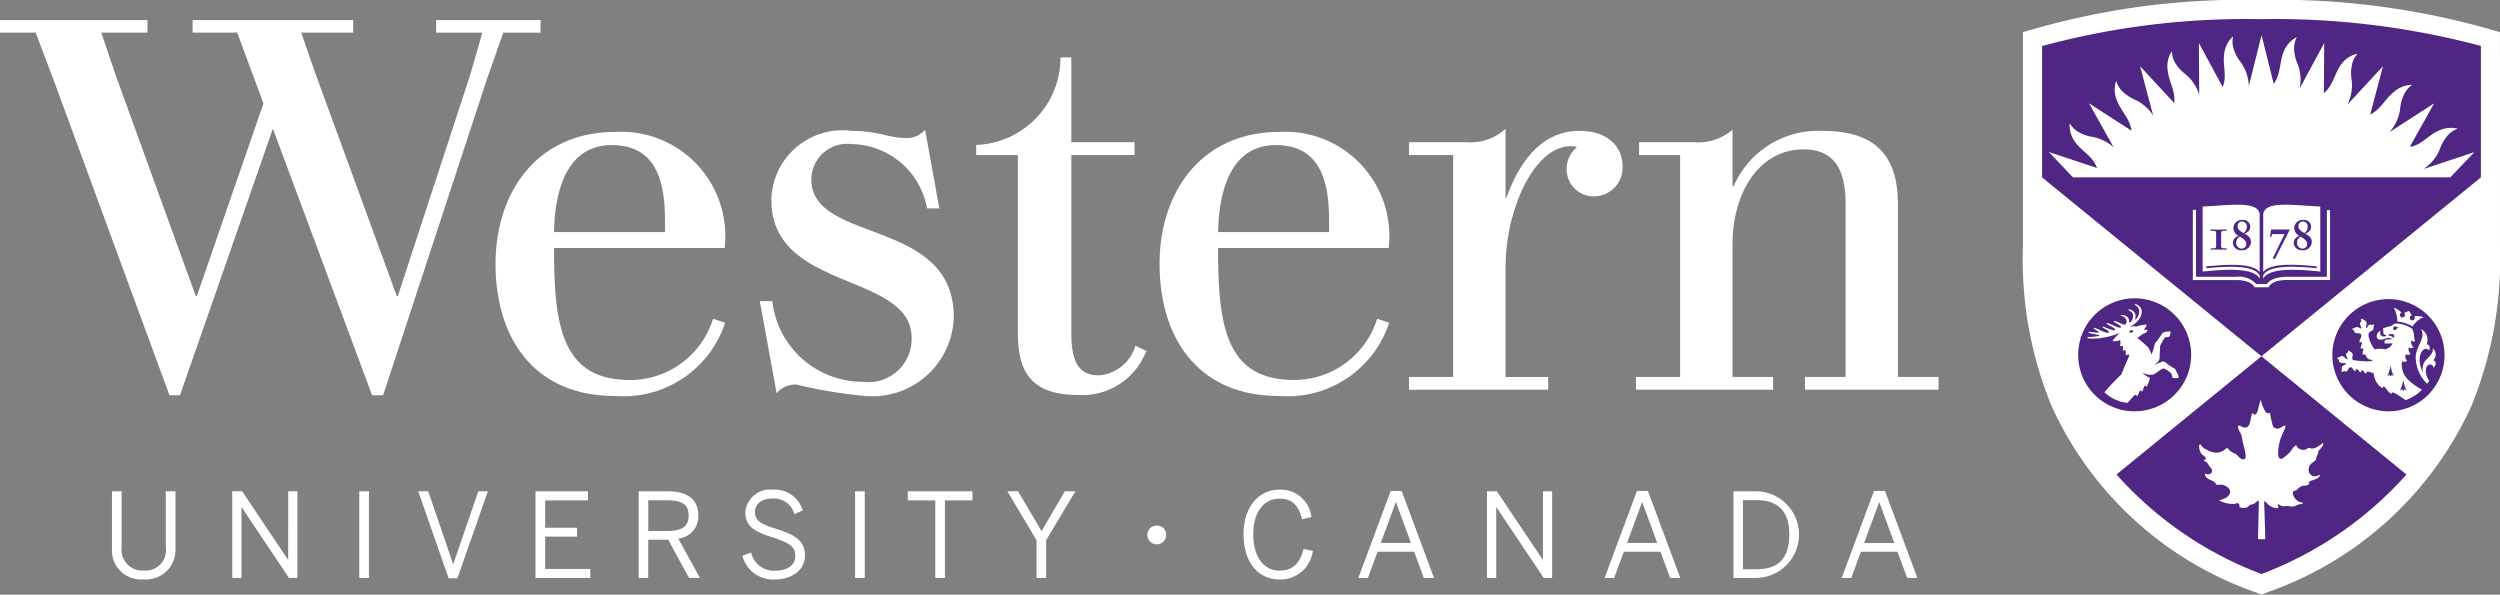 <svg id="Layer_1" data-name="Layer 1" xmlns="http://www.w3.org/2000/svg" viewBox="0 0 64.353 15.308"><rect x="0" y="0" width="64.353" height="15.308" fill="#808080" stroke="none"/><defs><style>.cls-1{fill:#fff;}.cls-2{fill:#4f2683;}</style></defs><title>Western_Logo_Full_R_RGB</title><path class="cls-1" d="M85.774,60.948H86.594V60.719h-.82v-.704h1.099V59.781h-1.348V62.011h1.41V61.78H85.774Zm3.941-.555c0-.395-.277-.612-.781-.612h-.754V62.011h.246v-.983h.514l.536.983h.281l-.557-1.012A.572.572,0,0,0,89.715,60.393Zm-.795.41H88.427v-.79h.49c.385,0,.549.116.549.389C89.466,60.683,89.302,60.803,88.92,60.803Zm2.846-.038c-.46-.147-.593-.225-.593-.458,0-.203.181-.339.451-.339a.542.542,0,0,1,.559.384l.007.02.213-.1-.006-.017a.747.747,0,0,0-.771-.516.635.635,0,0,0-.7.582c0,.364.234.501.724.655.48.153.561.269.561.473,0,.233-.2.377-.522.377a.596.596,0,0,1-.609-.448l-.006-.019-.223.081.005.018a.811.811,0,0,0,.824.594c.46,0,.781-.254.781-.617C92.46,61.059,92.206,60.905,91.766,60.765Zm-15.758.457a.526.526,0,0,1-.567.599.535.535,0,0,1-.569-.605V59.781h-.25v1.47a.749.749,0,0,0,.816.798.761.761,0,0,0,.819-.804V59.781H76.008Zm7.398.44L82.763,59.781h-.258l.779,2.226.005.013h.226l.783-2.239h-.246Zm10.345.349h.249V59.781h-.249ZM79.158,61.551,77.98,59.79l-.006-.009h-.255V62.011h.237V60.185l1.217,1.818.006.009h.217V59.781h-.237Zm1.83.46h.249V59.781h-.249ZM120.267,59.785l-.005-.013h-.282l-.823,2.213-.01.026h.247l.248-.674h.943l.243.661.005.013h.262Zm-.542,1.327.389-1.055.388,1.055ZM95.108,60.016h.707V62.011h.249V60.016h.708V59.781H95.108Zm19.051-.244h-.282l-.823,2.213-.01.026h.247l.248-.674h.943l.243.661.005.013h.262l-.828-2.226Zm-.537,1.339.389-1.055.388,1.055Zm-2.165.44L110.278,59.79l-.006-.009h-.255V62.011h.238V60.185l1.217,1.818.006.009h.216V59.781h-.237Zm5.477-1.77h-.573V62.011h.573a1.115,1.115,0,0,0,0-2.23Zm.03,2.007h-.359v-1.779h.353c.558,0,.841.297.841.883C117.798,61.496,117.525,61.788,116.964,61.788ZM107.82,59.772h-.282l-.823,2.213-.01.026h.247l.248-.674h.943l.243.661.005.013h.262l-.828-2.226Zm-.537,1.339.389-1.055.388,1.055Zm-1.992.171c-.094.365-.292.542-.606.542-.423,0-.685-.361-.685-.943,0-.553.267-.91.679-.91.307,0,.474.149.576.513l.005.018.239-.06-.005-.019a.791.791,0,0,0-.812-.684c-.557,0-.932.461-.932,1.148,0,.708.366,1.165.932,1.165a.839.839,0,0,0,.848-.716l.005-.019-.24-.053Zm-6.74-.475-.599-1.016-.006-.01h-.274l.749,1.258v.972h.249v-.972l.752-1.258h-.271Zm2.964-.144a.242.242,0,1,0,.243.243A.234.234,0,0,0,101.515,60.664ZM95.92,52.5h-.317a2.003,2.003,0,0,0-1.928-1.655.923.923,0,0,0-1.05.914c0,1.651,3.666.977,3.666,3.532a2.096,2.096,0,0,1-2.366,2.028A11.991,11.991,0,0,1,92.239,57.033a.643.643,0,0,0-.508.223l-.433-2.369h.322a2.341,2.341,0,0,0,2.336,2.076,1.11,1.11,0,0,0,1.25-1.13c0-1.692-3.61-1.19-3.61-3.545a1.829,1.829,0,0,1,2.07-1.784c.681,0,.956.185,1.401.185a.626.626,0,0,0,.486-.213Zm19.069,4.338V51.126h-1.057v-.33h1.399a1.381,1.381,0,0,0,1.006-.319V51.932h.027a2.374,2.374,0,0,1,2.287-1.428c1.296,0,1.944.569,1.944,1.891v4.443h1.045V57.168h-3.438v-.331h1.045V52.355c0-.995-.407-1.375-1.079-1.375-1.196,0-1.83,1.19-1.83,2.42v3.438h1.045V57.168h-3.53v-.331Zm-13.735-.667-.106.211a1.755,1.755,0,0,1-1.667.919c-1.375,0-1.54-.807-1.54-1.653V51.126H96.869l0-0v-.26a2.25,2.25,0,0,0,2.169-2.254h.279v2.184h1.627v.33H99.317v4.575c0,.78.209,1.096.713,1.096a1.07,1.07,0,0,0,.937-.763Zm11.525-3.981a.699.699,0,0,1-.712-.712.71.71,0,0,1,.266-.554.362.362,0,0,0-.157-.026c-.945,0-1.681,1.627-1.681,3.126v2.816h1.097V57.168h-3.583v-.331h1.137V51.126h-1.137v-.33h1.485a1.329,1.329,0,0,0,1.001-.345v1.785h.017c.278-.767.811-1.732,1.887-1.732.719,0,1.107.396,1.107.92A.738.738,0,0,1,112.778,52.189ZM90.096,55.34A2.239,2.239,0,0,1,87.96,56.917c-1.706,0-1.957-1.3-1.957-3.292V53.519h4.39a2.682,2.682,0,0,0-2.816-2.988c-2.001,0-3.081,1.542-3.081,3.398,0,1.935,1.014,3.398,3.068,3.398a2.755,2.755,0,0,0,2.843-1.885Zm-4.082-2.53c.072-.986.431-1.94,1.469-1.94,1.105,0,1.348.863,1.372,1.777.002.085.003.381.003.462H86.003C86.003,53.02,86.008,52.903,86.015,52.81Zm21.176,2.53a2.239,2.239,0,0,1-2.137,1.576c-1.706,0-1.957-1.3-1.957-3.292V53.519h4.39a2.682,2.682,0,0,0-2.816-2.988c-2.001,0-3.081,1.542-3.081,3.398,0,1.935,1.014,3.398,3.068,3.398a2.755,2.755,0,0,0,2.843-1.885ZM103.109,52.81c.072-.986.431-1.94,1.469-1.94,1.105,0,1.348.863,1.372,1.777.002.085.003.381.003.462h-2.856C103.097,53.02,103.102,52.903,103.109,52.81ZM78.764,50.446c-.58,1.675-2.391,6.863-2.391,6.863h-.271l-2.958-8.051-.486-1.283H71.74v-.324h3.796v.324H74.348l.364,1.08,2.067,5.7h.027l1.716-4.957-.676-1.823H76.698v-.324h4.134v.324h-1.337l.365,1.054,2.094,5.727h.027l1.864-5.7.311-1.08H82.966v-.324h2.688v.324h-.959l-.419,1.189L81.602,57.309h-.284Z" transform="translate(-71.74 -47.135)"/><path class="cls-1" d="M136.093,53.456l-.001-5.492a19.911,19.911,0,0,0-6.181-.829,19.524,19.524,0,0,0-6.098.829l-0,5.492a9.927,9.927,0,0,0,.736,4.129,9.044,9.044,0,0,0,5.271,4.803l.133.054.132-.054a9.044,9.044,0,0,0,5.273-4.804A10.027,10.027,0,0,0,136.093,53.456Z" transform="translate(-71.74 -47.135)"/><path class="cls-2" d="M129.953,56.306l3.732,3.043a9.469,9.469,0,0,1-3.732,2.562,9.466,9.466,0,0,1-3.732-2.562Zm5.647-4.605-0-3.384a20.647,20.647,0,0,0-5.689-.689,20.046,20.046,0,0,0-5.605.692v3.382l5.647,4.604,5.648-4.605Zm-5.487,2.828-.342-0-.011-.023c-.001-.001-.087-.162-.457-.162h-1.117V52.538h.082v1.723h1.035a.601.601,0,0,1,.517.186l.27 0c.039-.056.165-.186.509-.186h1.037v-1.717h.082v1.799h-1.119c-.37,0-.447.16-.448.161l-.011.024Zm-.206-.307v.088c-.156-.293-.865-.245-1.469-.185V52.452c.757-.039,1.402-.144,1.469.185v1.502c-.193-.23-.771-.206-1.375-.147v.048C129.13,53.981,129.761,53.962,129.907,54.222Zm1.56-1.77v1.673c-.604-.061-1.313-.108-1.469.185v-.088c.141-.264.776-.241,1.377-.183v-.048c-.607-.058-1.187-.086-1.377.147v-1.502C130.065,52.307,130.709,52.413,131.466,52.452Zm3.347-.753-9.714-0-.621-.652,1.239.412c-.102-.309-.385-.415-.568-.679a.703.703,0,0,1-.133-.472.633.633,0,0,0,.186.201,1.038,1.038,0,0,0,.374.145,1.111,1.111,0,0,1,.572.275l-.635-1.135,1.093.705c-.045-.325-.269-.493-.381-.793a.711.711,0,0,1-.013-.492.633.633,0,0,0,.131.241,1.035,1.035,0,0,0,.326.234,1.106,1.106,0,0,1,.496.423l-.337-1.272.879.949c.035-.319-.138-.539-.171-.856a.713.713,0,0,1,.108-.481.636.636,0,0,0,.067.266,1.043,1.043,0,0,0,.258.307,1.097,1.097,0,0,1,.381.552l-.009-1.335.612,1.132c.12-.287-.006-.551.04-.864a.724.724,0,0,1,.229-.441.635.635,0,0,0-.001.274,1.04,1.04,0,0,0,.173.362,1.092,1.092,0,0,1,.232.642l.002-0.0.326-1.308.313,1.255c.188-.258.14-.552.264-.846a.69.69,0,0,1,.331-.356.63.63,0,0,0-.07.265,1.04,1.04,0,0,0,.077.394,1.09,1.09,0,0,1,.065.664l.633-1.172-.009,1.288c.246-.193.263-.5.455-.751a.693.693,0,0,1,.412-.262.633.633,0,0,0-.133.239,1.036,1.036,0,0,0-.024.4,1.093,1.093,0,0,1-.106.672l.001 0.0.916-.989-.328,1.242c.275-.131.375-.395.622-.59a.719.719,0,0,1,.462-.174.638.638,0,0,0-.188.199,1.032,1.032,0,0,0-.122.382,1.096,1.096,0,0,1-.267.623l.005.004,1.133-.73-.626,1.119c.305-.043.453-.287.738-.413a.732.732,0,0,1,.496-.055.631.631,0,0,0-.232.146,1.037,1.037,0,0,0-.213.34,1.096,1.096,0,0,1-.412.535l.007.008,1.279-.425Zm-6.17,1.83h.033c.101,0,.109-.01.109-.077v-.29c0-.08-.013-.085-.08-.085h-.062V53.042c.069.001.141.003.206.003.071,0,.14-.002.206-.003v.034h-.062c-.067,0-.08.006-.08.085v.29c0,.067.008.077.109.077h.033v.034c-.063-.001-.128-.003-.206-.003-.059,0-.134.002-.206.003Zm.719-.321a.239.239,0,0,1-.133-.202.214.214,0,0,1,.232-.209.178.178,0,0,1,.202.168c0,.083-.029.132-.148.186.115.058.166.121.166.211a.222.222,0,0,1-.247.215.202.202,0,0,1-.219-.189A.193.193,0,0,1,129.362,53.208Zm.199.208c0-.066-.03-.108-.167-.191a.174.174,0,0,0-.092.152.145.145,0,0,0,.135.158A.117.117,0,0,0,129.561,53.416Zm-.072-.281a.188.188,0,0,0,.087-.158.128.128,0,0,0-.123-.14.116.116,0,0,0-.116.124C129.339,53.028,129.385,53.074,129.49,53.135Zm.711-.093h.47l.009.01-.382.751-.057-.016.306-.627h-.314l-.027.07h-.033Zm.728.166a.239.239,0,0,1-.133-.202.214.214,0,0,1,.232-.209.178.178,0,0,1,.202.168c0,.083-.029.132-.148.186.115.058.166.121.166.211a.222.222,0,0,1-.247.215.203.203,0,0,1-.219-.189A.193.193,0,0,1,130.929,53.208Zm.199.208c0-.066-.031-.108-.167-.191a.174.174,0,0,0-.092.152.145.145,0,0,0,.135.158A.117.117,0,0,0,131.128,53.416Zm-.072-.281a.188.188,0,0,0,.087-.158.128.128,0,0,0-.122-.14.116.116,0,0,0-.116.124C130.905,53.028,130.951,53.074,131.056,53.135Zm.721,3.131a1.444,1.444,0,1,1,1.442,1.457A1.449,1.449,0,0,1,131.778,56.266Zm2.108-.991a.063.063,0,0,1,.015.039.065.065,0,1,1-.075-.062l-.074-.115-.127.055a.064.064,0,0,1,.022.047.065.065,0,1,1-.089-.058.553.553,0,0,0-.199-.128.75.75,0,0,1,.092.359.877.877,0,0,1,.39.127.621.621,0,0,1,.288-.24A.616.616,0,0,0,133.886,55.275Zm-.405.29-.029-.004a.026.026,0,0,1-.015-.009.041.041,0,0,0-.033-.015.055.055,0,0,0-.06.044.048.048,0,0,0,.01.037.042.042,0,0,0,.028.015.053.053,0,0,0,.024-.004l.001-.001a.067.067,0,0,0,.029-.036.056.056,0,0,1,.041-.014l.008-.006C133.486,55.569,133.484,55.565,133.48,55.565Zm-.391.021a.053.053,0,0,0-.005.039l.006.009a.207.207,0,0,0,.005.089c.005.022.026.031.064.031a.134.134,0,0,0,.003.028l.001.004a.199.199,0,0,1-.064.009c-.06-.004-.098-.037-.09-.098a.079.079,0,0,1,.01-.03c.003-.005,0-.009-.005-.011-.021-.008-.084.043-.093.114a.086.086,0,0,0,.084.108.276.276,0,0,0,.116-.02.193.193,0,0,1,.211.013.738.738,0,0,0-.17.006c-.043.008-.064.098-.016.101.037.002.173-.006.181-.004a.264.264,0,0,1-.187.152.597.597,0,0,0-.273.004.834.834,0,0,1-.157-.34.143.143,0,0,1,.01-.085c.027-.05.083-.045.109-.088.014-.023.008-.051.012-.076.002-.011.024-.049-.004-.062a.051.051,0,0,1-.057.019.07.07,0,0,0-.053-.003c-.03.013-.036.05-.059.075-.012.013-.028.007-.025-.014a.318.318,0,0,0,.017-.102.119.119,0,0,0-.068-.083.245.245,0,0,0-.051-.028c-.017-.004-.031.002-.032.01a.036.036,0,0,1,.015.029c.001.032-.034.049-.035.079-.001.046.031.088.035.112.002.018-.013.019-.024.013a.234.234,0,0,0-.096-.034c-.028-0-.047.022-.072.033-.01.004-.056.004-.047.025a.067.067,0,0,1,.051.044.081.081,0,0,0,.027.044c.028.02.085.015.114.019a.053.053,0,0,1,.045.052.125.125,0,0,1-.018.076.153.153,0,0,0-.023.116.04.04,0,0,1,.033-.02c.024,0,.032.028.014.066a.15.15,0,0,0-.01.118.04.04,0,0,1,.034-.024c.022,0,.034.023.018.066a.147.147,0,0,0-.003.114.038.038,0,0,1,.035-.027c.024,0,.033.024.042.044.027.067.071.101.179.101-.038.071-.351.025-.478.011-.028-.003-.043-.011-.051-.033-.02-.05.027-.091-.001-.144-.013-.026-.034-.033-.057-.047-.01-.007-.039-.043-.058-.027a.045.045,0,0,1-.016.056.071.071,0,0,0-.031.045c-.004.035.025.069.034.1.008.022-.006.032-.025.017-.03-.023-.074-.077-.121-.077-.032,0-.04.019-.065.03-.011.005-.06.01-.055.034a.052.052,0,0,1,.045.045.078.078,0,0,0,.026.051c.042.032.109.018.148.026.016.003.018.016.004.025-.033.02-.08.033-.096.066a.189.189,0,0,0-.006.084c0,.012-.016.049.01.056a.06.06,0,0,1,.061-.026c.02.003.036.011.055.002.032-.017.035-.047.053-.074a.054.054,0,0,1,.046-.029.057.057,0,0,1,.04.013c.025.022.022.076.099.087a.061.061,0,0,1-.006-.027.025.025,0,0,1,.025-.028c.018,0,.03.008.046.035a.088.088,0,0,0,.077.049.063.063,0,0,1-.007-.029.023.023,0,0,1,.024-.026.045.045,0,0,1,.039.027c.022.038.039.056.077.06a.033.033,0,0,1,.027-.051.626.626,0,0,1,.158.048.486.486,0,0,0,.226.384c-.005-.027.009-.042.029-.042.055,0,.083.13.207.189-.006-.025.007-.041.025-.041a.11.11,0,0,1,.045.015,1.814,1.814,0,0,1,.285.185,1.181,1.181,0,0,0,.425-.274,1.452,1.452,0,0,1-.357-.255.542.542,0,0,1-.166-.381.314.314,0,0,1,.014-.094.108.108,0,0,0,.125-.011.147.147,0,0,1-.031-.172.105.105,0,0,0,.124-.008.144.144,0,0,1-.047-.166.097.097,0,0,0,.121-.002.186.186,0,0,1-.059-.179.082.082,0,0,0,.096.022.573.573,0,0,1-.027-.152.52.52,0,0,0-.045-.167.793.793,0,0,0-.391-.137.212.212,0,0,0-.047.006c-.035.008-.059.02-.061.026-.018.029-.064.035-.106.047A.852.852,0,0,0,133.089,55.586Zm.192.977h-.01a.778.778,0,0,1-.085.262l.055-.043.035.043.036-.043.051.043A.855.855,0,0,1,133.281,56.563Zm.964.412c.012-.017.026-.041.026-.041a.437.437,0,0,1-.087-.273c.008-.112.071-.145.119-.143a.081.081,0,0,1,.077.084.149.149,0,0,0,.056-.106.082.082,0,0,0-.061-.086.212.212,0,0,0-.011-.31c.013.118-.075.199-.154.276a.359.359,0,0,0-.101.341.656.656,0,0,1-.084-.35c.009-.127.073-.258.166-.252a.086.086,0,0,1,.073.044c.045-.074.013-.157-.058-.163a.311.311,0,0,0-.143-.389.317.317,0,0,1,.033.167c-.012.169-.159.303-.174.553a.972.972,0,0,0,.296.686S134.231,56.996,134.245,56.975Zm-.637-.041h-.01a.782.782,0,0,1-.085.262l.055-.043.035.043.036-.043.051.043A.857.857,0,0,1,133.608,56.935Zm-.251-1.098a.133.133,0,0,0,.013-.053.044.044,0,0,0-.011-.033.102.102,0,0,0-.063-.016.145.145,0,0,0-.071.015.206.206,0,0,1-.01.027A.176.176,0,0,1,133.357,55.837Zm-6.68,1.886a1.454,1.454,0,1,0-1.442-1.457A1.449,1.449,0,0,0,126.677,57.723Zm.936-2.054a.262.262,0,0,1-.036.137.56.56,0,0,1-.087.011c-.019.001-.024.003-.037.023-.036.061-.068.118-.106.191-.008.085-.008.168-.015.269a.262.262,0,0,1-.022.124.426.426,0,0,1-.094.089c-.005.004-.014.014.01.006.014-.004.081-.038.095-.042.047-.015.102-.073.176-.001a1.314,1.314,0,0,0,.157.113.333.333,0,0,1,.07.042c.027.023.039.074.054.1a.248.248,0,0,1,.044.127.33.33,0,0,1-.158.004.553.553,0,0,1-.019-.077.124.124,0,0,0-.043-.062.901.901,0,0,0-.081-.061c-.072-.041-.082-.051-.135-.024-.049.024-.125.093-.205.135a.38.38,0,0,1-.283-.044c.016.047.113.1.185.134a.939.939,0,0,1-.089.236c-.003-.019-.015-.033-.032-.033-.048,0-.039.104-.086.158a.036.036,0,0,0-.034-.034c-.045,0-.04.098-.092.149-.006-.021-.018-.037-.039-.037-.02,0-.039.02-.057.039-.062.066-.091.104-.15.166a1.03,1.03,0,0,1-.594-.274,5.693,5.693,0,0,1,.438-.46c.04-.119.158-.369.201-.484l-.018-.033a.097.097,0,0,1-.079.012.198.198,0,0,0-.001-.123.089.089,0,0,1-.072.01.191.191,0,0,0,.003-.121l-.001-.001a.097.097,0,0,1-.071.009.264.264,0,0,0,.008-.14l-.004-.012a.445.445,0,0,1-.19.029c-.018-.014.09-.124.181-.215a1.701,1.701,0,0,1-.368.112,1.372,1.372,0,0,1-.446.029.018.018,0,0,1,.005-.036,1.203,1.203,0,0,0,.254-.023c.02-.005.052-.022-.006-.032a2.05,2.05,0,0,1-.231-.048c-.02-.007-.009-.03.008-.029.069.005.151.02.21.022.034.001.05-.003.024-.026a1.18,1.18,0,0,0-.114-.074.013.013,0,0,1,.004-.024c.039-.006.193.09.296.118a.139.139,0,0,0,.062.007c.021-.004.024-.016.023-.025-.004-.024-.106-.072-.155-.106-.02-.013.001-.029.022-.022a2.354,2.354,0,0,0,.237.089c.045.005.062-.007.059-.02-.005-.031-.179-.112-.221-.143-.01-.007.004-.021.016-.02.089.011.262.131.338.117.008-.002.019-.008.017-.019-.006-.034-.151-.109-.186-.134-.018-.012.003-.024.028-.018a1.042,1.042,0,0,1,.184.078.098.098,0,0,0,.067.012c.031-.006.059-.039.046-.107a.153.153,0,0,0-.123-.11c-.05-.014-.013-.037.03-.029.083.016.144.055.158.128a.384.384,0,0,1,.003.044c.001.04.03.026.054-.008a.233.233,0,0,0,.047-.171c-.013-.075-.119-.105-.119-.123a.014.014,0,0,1,.012-.012.18.18,0,0,1,.169.131.297.297,0,0,1-.008.119c-.002.01.005.018.02.003a.29.29,0,0,0,.082-.237c-.016-.093-.112-.125-.115-.141-.001-.004.007-.01.015-.011a.2.2,0,0,1,.165.158c.018.091-.025.28-.308.431.118-.026.152-.023.164-.008a.977.977,0,0,1,.259-.056c.038.059-.043.082-.044.126.001.042.096-.028.079.038-.029.053-.065.056-.108.073-.022.014-.106.074-.151.112a2.655,2.655,0,0,1,.285.246c.008.021.042.081.08.171l.003.005c.019-.058.05-.156.064-.205a.365.365,0,0,1,.022-.082c.011-.021.049-.057.084-.107.03-.045.08-.115.097-.142.029-.044.057-.035.11-.05A.527.527,0,0,1,127.612,55.669Zm-1.072.007a.147.147,0,0,1,.028-.022.243.243,0,0,1,.073-.022.051.051,0,0,1-.011.059c-.017.02-.037.011-.055.002a.062.062,0,0,0-.028-.006C126.54,55.686,126.536,55.68,126.54,55.675Zm4.884,3.746c.013-.011.044-.05.031-.058-.021-.01-.063.033-.128.033a.16.16,0,0,1-.155-.123.211.211,0,0,1,.09-.227.464.464,0,0,0,.096-.082c-.005-.052.052-.138.053-.184.001-.053.053-.075.1-.145.026-.039.044-.077.024-.098-.058.046-.221.175-.32.138-.046-.017-.049-.019-.089.011a.165.165,0,0,1-.128.026c-.087-.013-.144-.071-.144-.111-.054-.005-.111.097-.14.136a.637.637,0,0,1-.134.131c-.042.033-.108.104-.161.068-.036-.025-.04-.111-.038-.159a1.172,1.172,0,0,1,.023-.191c.009-.046.023-.101.035-.145.016-.052.046-.11.064-.162a.793.793,0,0,0,.07-.171c0-.011-.007-.017-.019-.017a.271.271,0,0,0-.1.048.181.181,0,0,1-.097.029.119.119,0,0,1-.111-.072,2.155,2.155,0,0,1-.074-.337.084.084,0,0,1-.119-.031.768.768,0,0,1-.082-.174c-.009-.024-.027-.092-.037-.131a1.357,1.357,0,0,0-.05.171c-.01.03-.017.071-.025.105-.01.04-.043.108-.083.108-.022,0-.036-.023-.041-.036-.013 0-.025.015-.034.04a.983.983,0,0,0-.027.122c-.02.083-.032.195-.134.209a.276.276,0,0,1-.134-.044c-.087-.042-.052.078-.028.124a.497.497,0,0,1,.07.168,2.389,2.389,0,0,0,.058.264,1.15,1.15,0,0,1,.04.219c0.0.08-.059.128-.155.044-.028-.024-.089-.1-.142-.115a.392.392,0,0,1-.173-.137.177.177,0,0,0-.065.039.322.322,0,0,1-.308.07.483.483,0,0,1-.16-.062.323.323,0,0,1-.136-.101c-.009-.013-.015-.04-.036-.036-.022.004-.024.048-.024.064a.337.337,0,0,0,.043.151c.028.051.076.07.113.111.033.036.017.085-.038.064.001.04.046.047.074.068a.23.23,0,0,1,.061.086c.021.04.079.075.08.128a.083.083,0,0,1-.045.083.139.139,0,0,1-.133-.007c-.024.075.062.129.12.159a.794.794,0,0,1,.095.047c.03.021.069.053.063.076.044.018.093-.001.165.009a.344.344,0,0,1,.141.067.145.145,0,0,1,.058.115c0,.168-.288.217-.288.217a.745.745,0,0,0,.403.093c.026-.006.066-.029.095-.014a.064.064,0,0,1,.025.087.16.16,0,0,0,.107.031.24.24,0,0,0,.098-.017c.035-.016.047-.041.077-.061.029-.018.06-.011.091-.025.049-.021.073-.077.133-.081l-.022.989h.188c-.003-.1-.006-.2-.009-.301-.005-.171-.009-.342-.016-.513a1.549,1.549,0,0,1-.001-.168c.053.017.077.082.124.11.053.033.186.11.244.054-.009-.022-.043-.085-.001-.079a.28.28,0,0,1,.054.029.153.153,0,0,0,.096.018.478.478,0,0,1,.148.003.224.224,0,0,0,.101-0.0.534.534,0,0,0,.088-.036c.052-.022.11-.011.152-.055a.388.388,0,0,1-.14-.043.288.288,0,0,1-.111-.131c-.023-.054-.04-.123.035-.139.042-.009.033-.001.059-.03a.337.337,0,0,1,.111-.085c.046-.016.185-.009.201-.067-.006-.007-.017-.021-.015-.031.002-.014.012-.019.03-.028a.647.647,0,0,1,.087-.033A.394.394,0,0,0,131.424,59.421Z" transform="translate(-71.74 -47.135)"/></svg>